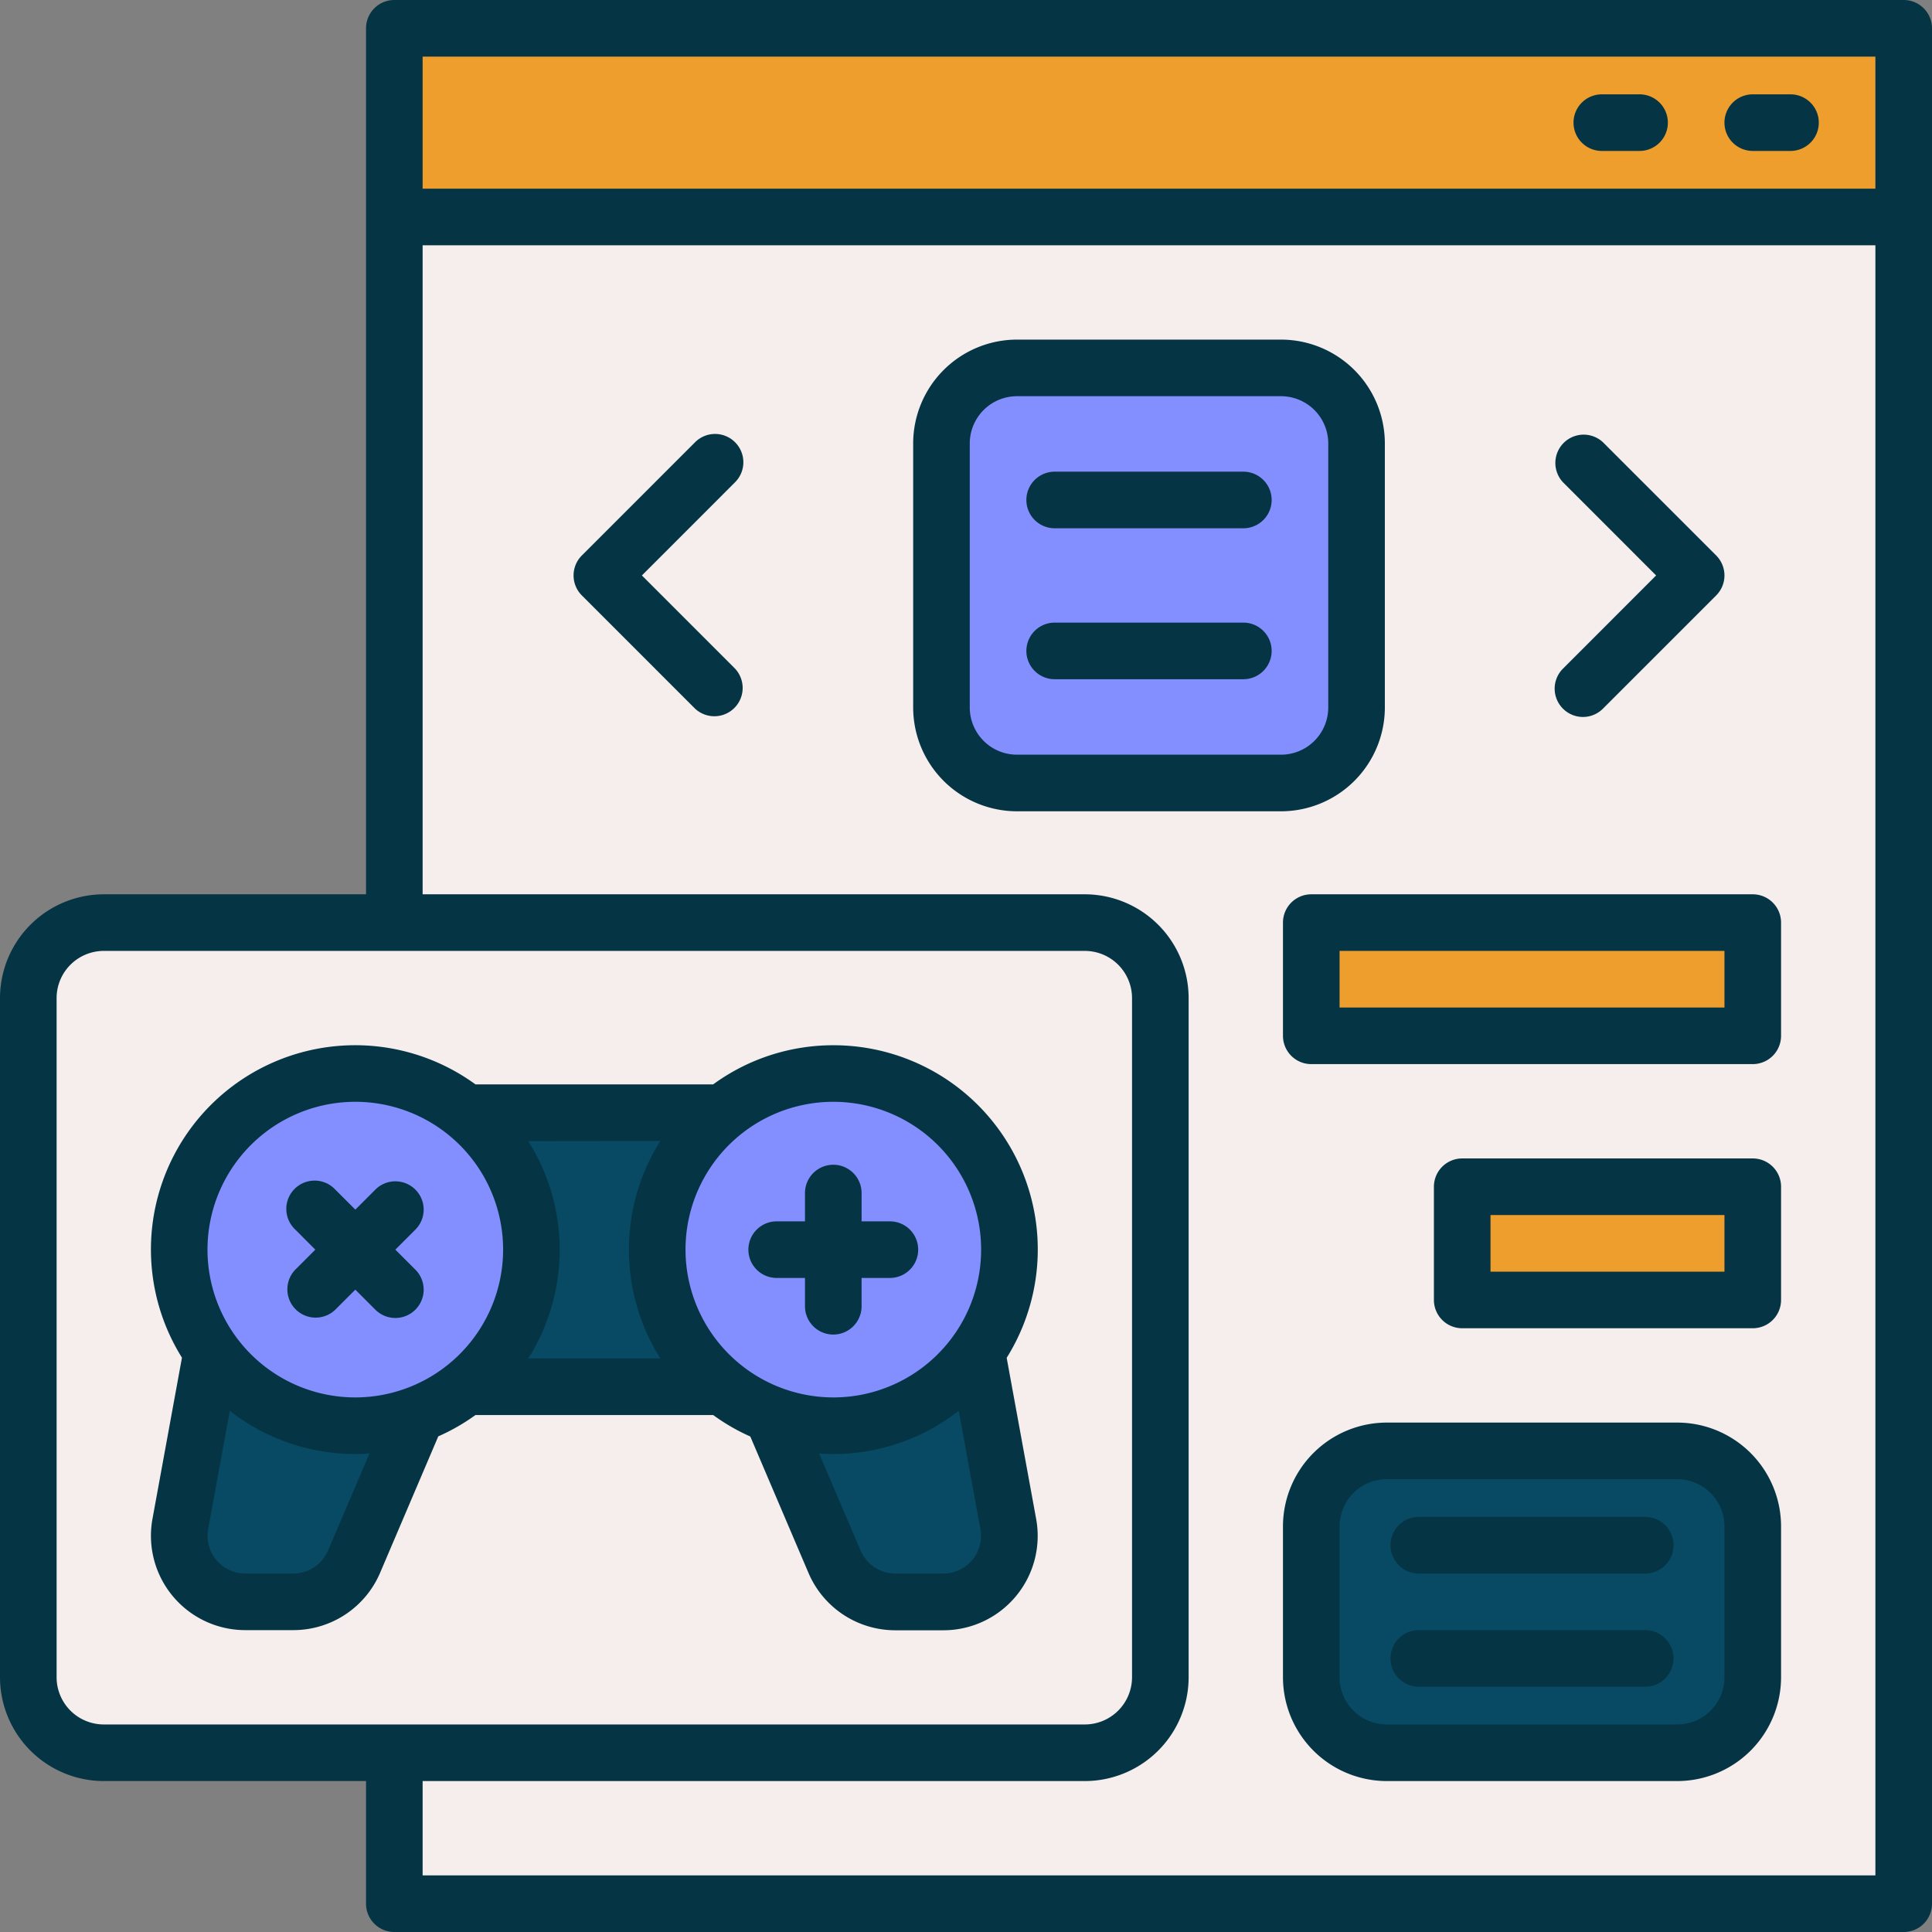 <svg id="OBJECT" xmlns="http://www.w3.org/2000/svg" viewBox="0 0 512 512"><rect x="0" y="0" width="512" height="512" fill="#808080" stroke="none"/><defs><style>.cls-1{fill:#f5eeec;}.cls-2{fill:#ee9e2c;}.cls-3{fill:#838fff;}.cls-4{fill:#084963;}.cls-5{fill:#053544;}</style></defs><rect class="cls-1" x="104.5" y="7.5" width="400" height="497"/><rect class="cls-2" x="104.5" y="7.5" width="400" height="50"/><rect class="cls-3" x="249.5" y="97.5" width="110" height="110" rx="20"/><rect class="cls-1" x="7.5" y="244.5" width="300" height="220" rx="20"/><rect class="cls-4" x="87.5" y="294.87" width="140" height="72.59"/><path class="cls-4" d="M250,424.5H237.27a17.5,17.5,0,0,1-16.1-10.63l-31.76-74.46h66l11.78,64.44A17.5,17.5,0,0,1,250,424.5Z"/><circle class="cls-3" cx="220.83" cy="331.17" r="46.67"/><path class="cls-4" d="M65,424.5H77.73a17.5,17.5,0,0,0,16.1-10.63l31.76-74.46h-66L47.79,403.85A17.5,17.5,0,0,0,65,424.5Z"/><circle class="cls-3" cx="94.17" cy="331.17" r="46.67"/><rect class="cls-2" x="347.5" y="244.5" width="117" height="30"/><rect class="cls-2" x="387.5" y="314.5" width="77" height="30"/><rect class="cls-4" x="347.5" y="384.5" width="117" height="80" rx="20"/><path class="cls-5" d="M220.83,277A53.92,53.92,0,0,0,189,287.37H126A54.13,54.13,0,0,0,48.22,359.8l-7.81,42.7A25,25,0,0,0,65,432H77.73a25,25,0,0,0,23-15.19l15.42-36.16A53.72,53.72,0,0,0,126,375h63a53.72,53.72,0,0,0,9.84,5.69l15.42,36.16a25,25,0,0,0,23,15.19H250a25,25,0,0,0,24.59-29.5l-7.81-42.7A54.13,54.13,0,0,0,220.83,277ZM175,302.37A54,54,0,0,0,175,360H140a54,54,0,0,0,0-57.59ZM86.93,410.92a10,10,0,0,1-9.2,6.08H65a10,10,0,0,1-9.83-11.8l5.73-31.33a53.9,53.9,0,0,0,33.27,11.46c1.26,0,2.5-.06,3.74-.14Zm7.24-40.59a39.17,39.17,0,1,1,39.16-39.16A39.21,39.21,0,0,1,94.17,370.33Zm87.5-39.16a39.17,39.17,0,1,1,39.16,39.16A39.21,39.21,0,0,1,181.67,331.17Zm76,82.23A10,10,0,0,1,250,417H237.27a10,10,0,0,1-9.2-6.08l-11-25.73c1.24.08,2.48.14,3.74.14a53.9,53.9,0,0,0,33.27-11.46l5.73,31.33A10,10,0,0,1,257.68,413.4Z"/><path class="cls-5" d="M228.33,346.17v-7.5h7.5a7.5,7.5,0,0,0,0-15h-7.5v-7.5a7.5,7.5,0,0,0-15,0v7.5h-7.5a7.5,7.5,0,1,0,0,15h7.5v7.5a7.5,7.5,0,0,0,15,0Z"/><path class="cls-5" d="M110.08,315.26a7.5,7.5,0,0,0-10.61,0l-5.3,5.3-5.31-5.3a7.5,7.5,0,1,0-10.6,10.6l5.3,5.31-5.3,5.3a7.5,7.5,0,0,0,10.6,10.61l5.31-5.31,5.3,5.31a7.5,7.5,0,0,0,10.61-10.61l-5.31-5.3,5.31-5.31A7.49,7.49,0,0,0,110.08,315.26Z"/><path class="cls-5" d="M367,187.5v-70A27.54,27.54,0,0,0,339.5,90h-70A27.54,27.54,0,0,0,242,117.5v70A27.54,27.54,0,0,0,269.5,215h70A27.54,27.54,0,0,0,367,187.5Zm-15,0A12.52,12.52,0,0,1,339.5,200h-70A12.52,12.52,0,0,1,257,187.5v-70A12.52,12.52,0,0,1,269.5,105h70A12.52,12.52,0,0,1,352,117.5Z"/><path class="cls-5" d="M329.5,165h-50a7.5,7.5,0,0,0,0,15h50a7.5,7.5,0,0,0,0-15Z"/><path class="cls-5" d="M329.5,125h-50a7.5,7.5,0,0,0,0,15h50a7.5,7.5,0,0,0,0-15Z"/><path class="cls-5" d="M504.5,0h-400A7.5,7.5,0,0,0,97,7.5V237H27.5A27.54,27.54,0,0,0,0,264.5v180A27.54,27.54,0,0,0,27.5,472H97v32.5a7.5,7.5,0,0,0,7.5,7.5h400a7.5,7.5,0,0,0,7.5-7.5V7.5A7.5,7.5,0,0,0,504.5,0ZM497,15V50H112V15ZM15,444.5v-180A12.52,12.52,0,0,1,27.5,252h260A12.52,12.52,0,0,1,300,264.5v180A12.52,12.52,0,0,1,287.5,457H27.5A12.52,12.52,0,0,1,15,444.5ZM112,497V472H287.5A27.54,27.54,0,0,0,315,444.5v-180A27.54,27.54,0,0,0,287.5,237H112V65H497V497Z"/><path class="cls-5" d="M424.5,40h10a7.5,7.5,0,0,0,0-15h-10a7.5,7.5,0,0,0,0,15Z"/><path class="cls-5" d="M464.5,40h10a7.5,7.5,0,0,0,0-15h-10a7.5,7.5,0,0,0,0,15Z"/><path class="cls-5" d="M414.2,187.8a7.48,7.48,0,0,0,10.6,0l30-30a7.49,7.49,0,0,0,0-10.6l-30-30a7.5,7.5,0,0,0-10.6,10.6l24.69,24.7L414.2,177.2A7.49,7.49,0,0,0,414.2,187.8Z"/><path class="cls-5" d="M194.8,117.2a7.49,7.49,0,0,0-10.6,0l-30,30a7.49,7.49,0,0,0,0,10.6l30,30a7.5,7.5,0,0,0,10.6-10.6l-24.69-24.7,24.69-24.7A7.49,7.49,0,0,0,194.8,117.2Z"/><path class="cls-5" d="M464.5,237h-117a7.5,7.5,0,0,0-7.5,7.5v30a7.5,7.5,0,0,0,7.5,7.5h117a7.5,7.5,0,0,0,7.5-7.5v-30A7.5,7.5,0,0,0,464.5,237ZM457,267H355V252H457Z"/><path class="cls-5" d="M464.5,307h-77a7.5,7.5,0,0,0-7.5,7.5v30a7.5,7.5,0,0,0,7.5,7.5h77a7.5,7.5,0,0,0,7.5-7.5v-30A7.5,7.5,0,0,0,464.5,307ZM457,337H395V322h62Z"/><path class="cls-5" d="M444.5,377h-77A27.54,27.54,0,0,0,340,404.5v40A27.54,27.54,0,0,0,367.5,472h77A27.54,27.54,0,0,0,472,444.5v-40A27.54,27.54,0,0,0,444.5,377ZM457,444.5A12.52,12.52,0,0,1,444.5,457h-77A12.52,12.52,0,0,1,355,444.5v-40A12.52,12.52,0,0,1,367.5,392h77A12.52,12.52,0,0,1,457,404.5Z"/><path class="cls-5" d="M436,402H376a7.5,7.5,0,0,0,0,15h60a7.5,7.5,0,0,0,0-15Z"/><path class="cls-5" d="M436,432H376a7.5,7.5,0,0,0,0,15h60a7.5,7.5,0,0,0,0-15Z"/></svg>